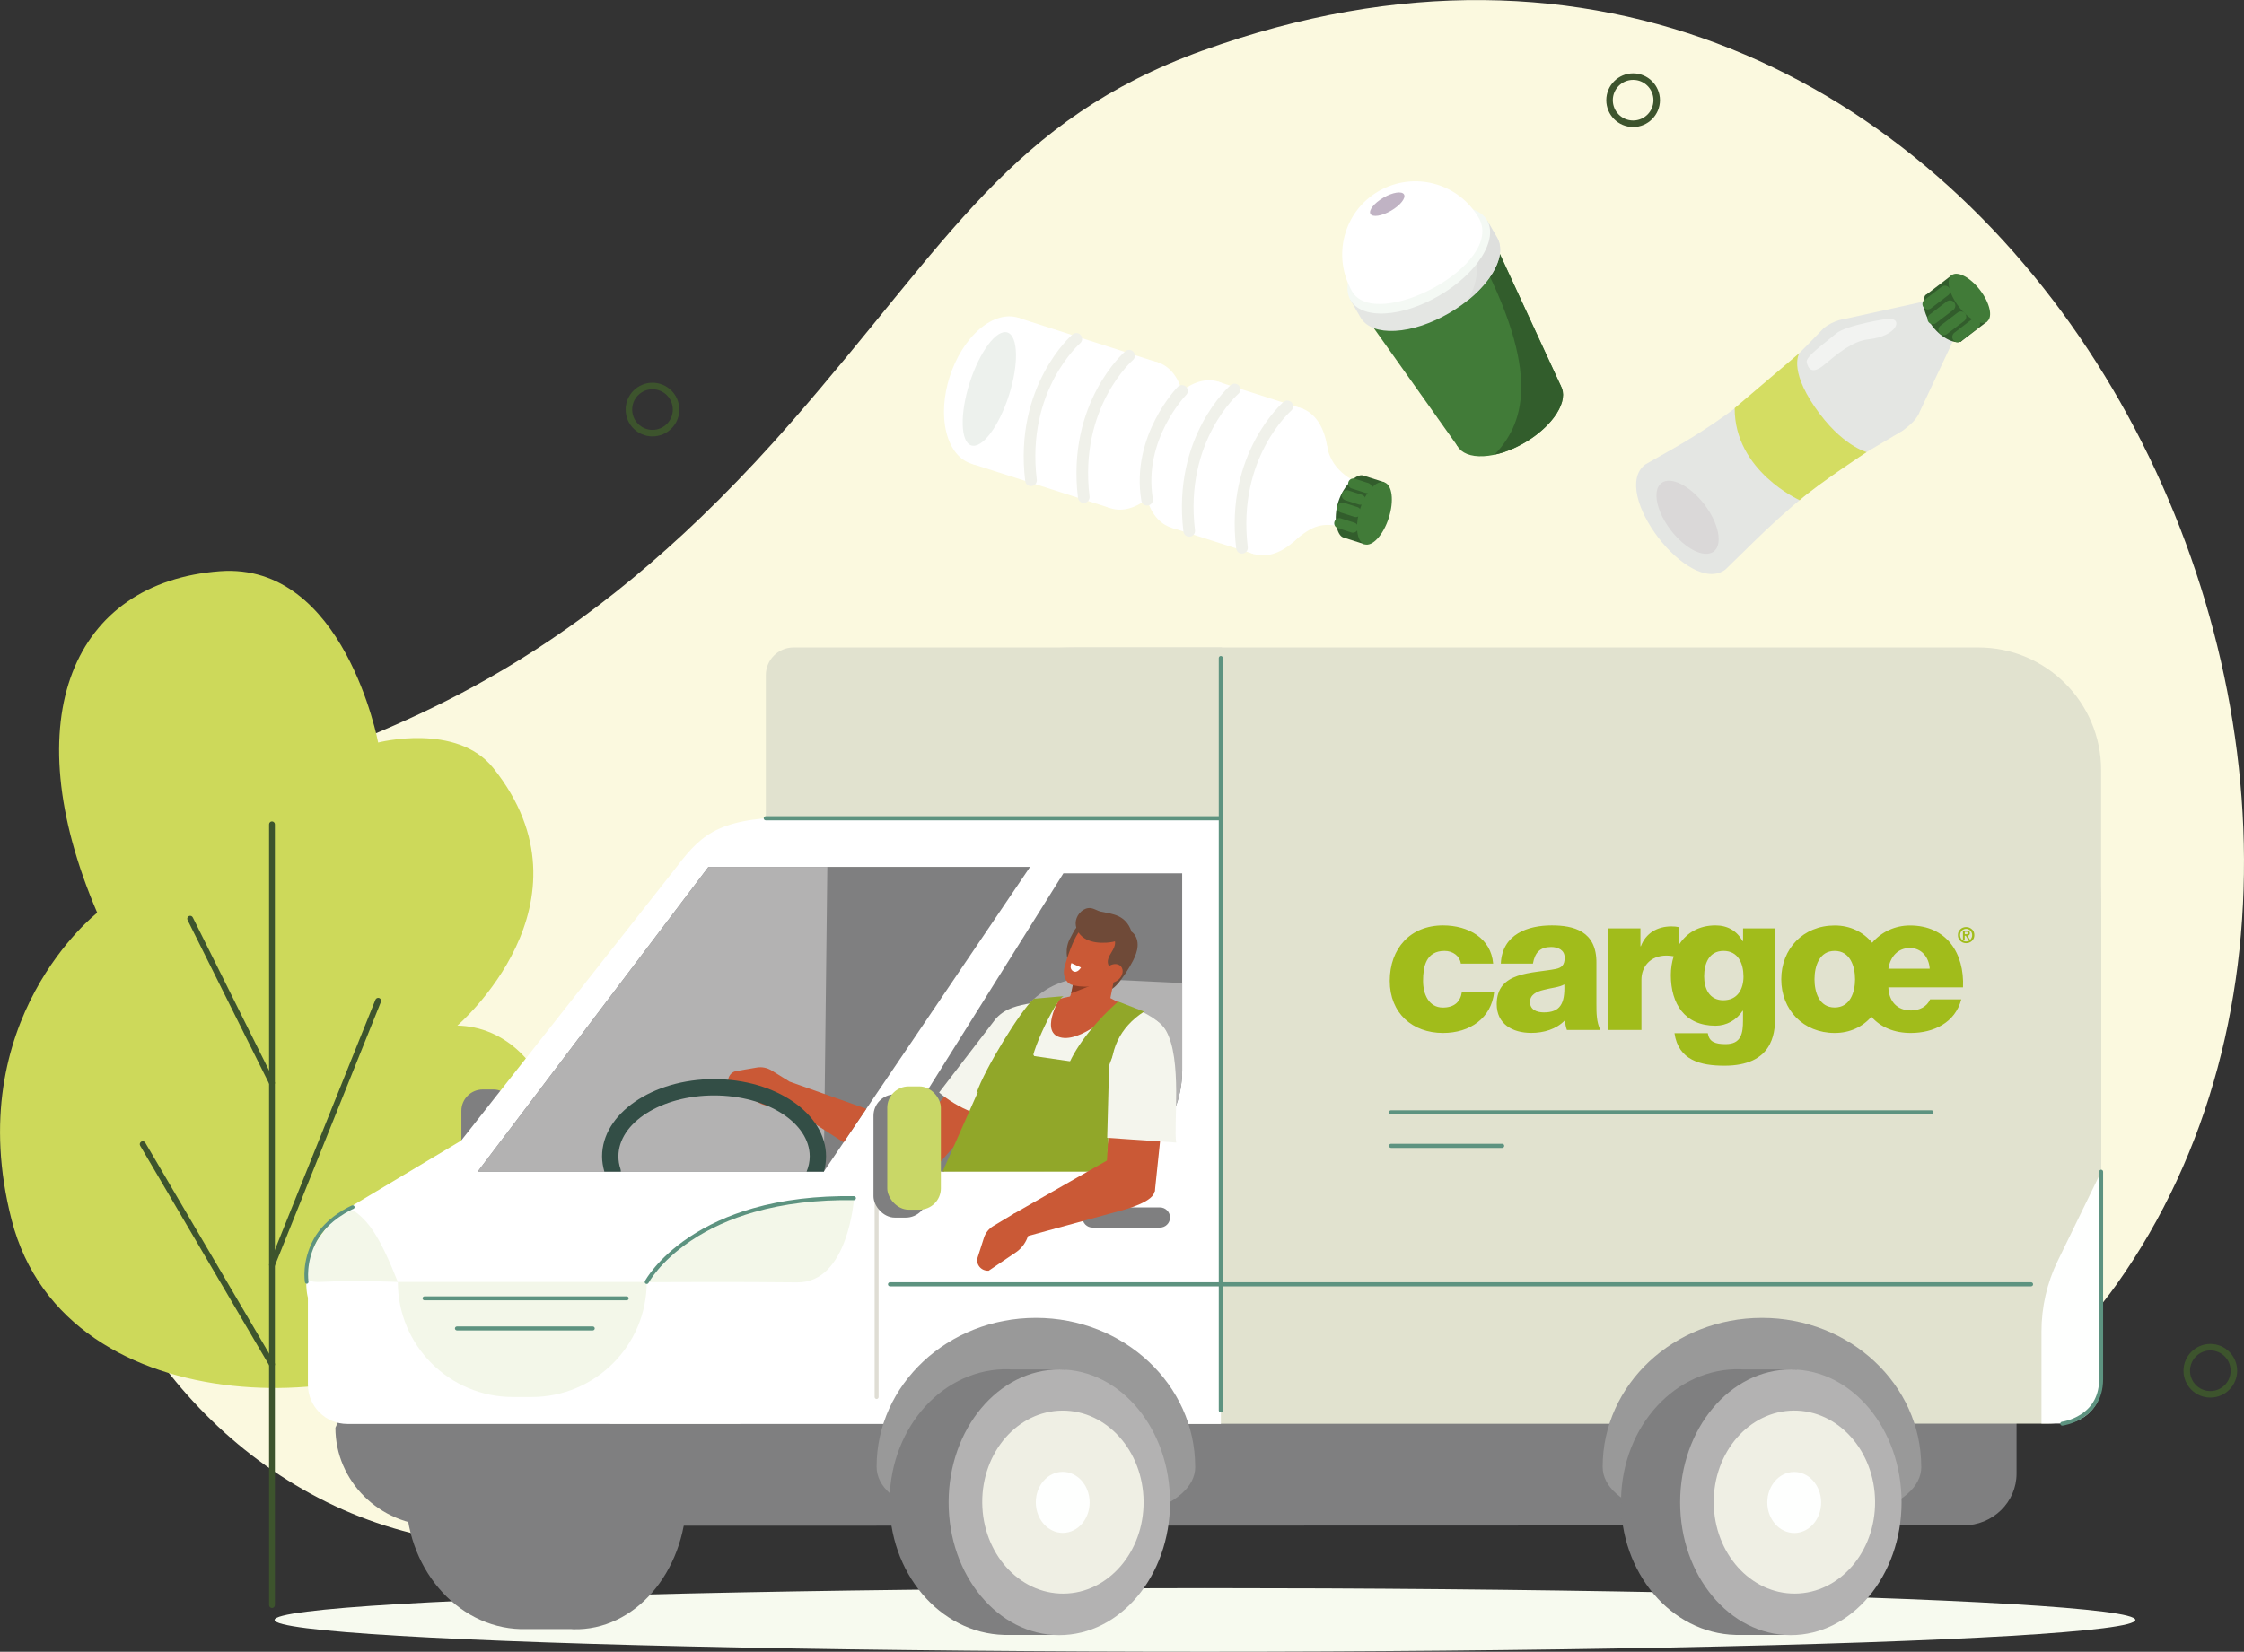<svg xmlns="http://www.w3.org/2000/svg" id="Ebene_2" data-name="Ebene 2" viewBox="0 0 315.99 232.66"><rect x="0" y="0" width="315.99" height="232.66" fill="#333333" stroke="none"/><g id="Ebene_1-2" data-name="Ebene 1"><path d="M169.4,7.1c-27.05,9.77-35.62,26.69-57.77,52.13C55.12,124.14,20.03,94.28,10.25,142.35c-9.77,48.08,50.37,111.93,120.4,49.28,51.18-45.8,128.68,43.75,167.36-10.66,53.06-74.63-17.71-213.93-128.61-173.86Z" style="fill: #fbf9df;"></path><path d="M311.25,196.86c-2.09,0-3.78-1.7-3.78-3.78s1.7-3.78,3.78-3.78,3.78,1.7,3.78,3.78-1.7,3.78-3.78,3.78ZM311.25,190.22c-1.58,0-2.86,1.28-2.86,2.86s1.28,2.86,2.86,2.86,2.86-1.28,2.86-2.86-1.28-2.86-2.86-2.86Z" style="fill: #3d542d;"></path><path d="M91.88,61.47c-2.09,0-3.78-1.7-3.78-3.78s1.7-3.78,3.78-3.78,3.78,1.7,3.78,3.78-1.7,3.78-3.78,3.78ZM91.88,54.83c-1.58,0-2.86,1.28-2.86,2.86s1.28,2.86,2.86,2.86,2.86-1.28,2.86-2.86-1.28-2.86-2.86-2.86Z" style="fill: #3d542d;"></path><path d="M229.97,17.89c-2.09,0-3.78-1.7-3.78-3.78s1.7-3.78,3.78-3.78,3.78,1.7,3.78,3.78-1.7,3.78-3.78,3.78ZM229.97,11.25c-1.58,0-2.86,1.28-2.86,2.86s1.28,2.86,2.86,2.86,2.86-1.28,2.86-2.86-1.28-2.86-2.86-2.86Z" style="fill: #3d542d;"></path><path d="M45.09,142.15c-2.09,0-3.78-1.7-3.78-3.78s1.7-3.78,3.78-3.78,3.78,1.7,3.78,3.78-1.7,3.78-3.78,3.78ZM45.09,135.51c-1.58,0-2.86,1.28-2.86,2.86s1.28,2.86,2.86,2.86,2.86-1.28,2.86-2.86-1.28-2.86-2.86-2.86Z" style="fill: #859556;"></path><g><path d="M53.25,104.59s-4.77-25.44-22.29-24.13c-20.49,1.53-29.11,20.49-17.27,48.11,0,0-19.3,14.99-12.06,43.24,7.64,29.81,53.19,27.88,66.1,13.98,18.76-20.19,10.04-41.06-3.33-41.33,0,0,20.23-17.28,5.06-36.28-5.15-6.45-16.21-3.59-16.21-3.59Z" style="fill: #cdd95a;"></path><path d="M38.3,226.5c-.23,0-.41-.19-.41-.41v-109.98c0-.23.19-.41.41-.41s.41.19.41.41v109.98c0,.23-.19.41-.41.41Z" style="fill: #3d542d;"></path><path d="M38.3,152.95c-.15,0-.3-.08-.37-.23l-11.52-23.13c-.1-.2-.02-.45.19-.55.2-.1.45-.02.55.19l11.52,23.13c.1.2.02.45-.19.55-.06.03-.12.04-.18.04Z" style="fill: #3d542d;"></path><path d="M38.3,178.58c-.05,0-.1,0-.15-.03-.21-.09-.31-.33-.23-.54l14.95-37.2c.09-.21.33-.31.54-.23.21.09.31.33.23.54l-14.95,37.2c-.06.16-.22.26-.38.26Z" style="fill: #3d542d;"></path><path d="M38.3,192.58c-.14,0-.28-.07-.36-.2l-18.2-31c-.12-.2-.05-.45.15-.57.2-.12.45-.05.57.15l18.2,31c.12.2.05.45-.15.57-.07.04-.14.06-.21.06Z" style="fill: #3d542d;"></path></g><path d="M151.45,91.2h127.15c9.53,0,17.27,7.74,17.27,17.27v73.53H107.83v-47.18c0-24.07,19.54-43.62,43.62-43.62Z" style="fill: #e1e2cf;"></path><path d="M171.75,182h-63.91v-86.9c0-2.16,1.75-3.9,3.9-3.9h60.32l-.31,90.8Z" style="fill: #e1e2cf; fill-rule: evenodd;"></path><rect x="64.97" y="153.46" width="7.55" height="17.36" rx="3.01" ry="3.01" style="fill: #7f7f80;"></rect><ellipse cx="169.68" cy="228.18" rx="131.01" ry="4.48" style="fill: #f7faef;"></ellipse><path d="M81.96,192.1v-.03h-.46s-.05,0-.07,0c-.28,0-.55,0-.82,0h-6.15c-.15,0-.3-.02-.44-.02-9.1-.24-16.64,7.94-16.84,18.27-.2,10.33,7.03,18.9,16.13,19.15.19,0,.38,0,.57,0h0s6.57,0,6.57,0c.09,0,.18.01.27.02,8.61.23,15.74-7.96,15.94-18.29.19-10.12-6.34-18.53-14.7-19.1Z" style="fill: #7f7f80;"></path><path d="M47.23,201.09h0c0,7.54,6.2,13.7,13.94,13.83l215.31-.06c4.13,0,7.48-3.27,7.48-7.29v-27.97s-221.6-11.63-221.6-11.63l-15.13,33.13Z" style="fill: #7f7f80;"></path><path d="M90.16,170.75c-5.9,5.78-4.25,12.02-4.25,12.02v17.78h18.31c0-13.41,32.22-14.83,33.34,0h97.63l40.64-.02h12.62c4.1,0,7.43-3.33,7.43-7.43v-66.57c0-6.35-4.68-11.49-10.46-11.49h-137.18c-9.78,0-11.09,3.95-18.4,11.1l-39.68,44.61Z" style="fill: #e1e2cf;"></path><path d="M48.03,170.77c-6.48,5.78-4.67,12.02-4.67,12.02v12.24c0,3.06,2.48,5.54,5.54,5.54h123.02v-85.51h-58.79c-11.49-.01-14.09,2.08-17.85,7.05l-30.35,38.56-16.89,10.1Z" style="fill: #fff;"></path><path d="M171.91,198.95c-.16,0-.29-.13-.29-.29v-105.97c0-.16.13-.29.29-.29s.29.13.29.29v105.97c0,.16-.13.29-.29.29Z" style="fill: #5d9380;"></path><path d="M286,181.19H125.33c-.16,0-.29-.13-.29-.29s.13-.29.29-.29h160.67c.16,0,.29.13.29.29s-.13.29-.29.29Z" style="fill: #5d9380;"></path><path d="M295.88,165.03l-6.15,12.63c-1.48,3.05-2.26,6.45-2.26,9.91v12.94h2.94c3.02.01,5.48-2.44,5.48-5.46v-30.03Z" style="fill: #fefffe;"></path><path d="M163.34,172.91h-9.5c-.78,0-1.42-.64-1.42-1.42h0c0-.78.64-1.42,1.42-1.42h9.5c.78,0,1.42.64,1.42,1.42h0c0,.78-.64,1.42-1.42,1.42Z" style="fill: #7f7f80;"></path><path d="M123.44,197.06c-.15,0-.28-.13-.28-.28v-29.55c0-.15.13-.28.28-.28s.28.13.28.28v29.55c0,.15-.13.28-.28.28Z" style="fill: #dfddd4;"></path><path d="M271.97,156.97h-76.1c-.16,0-.29-.13-.29-.29s.13-.29.29-.29h76.1c.16,0,.29.13.29.29s-.13.29-.29.29Z" style="fill: #5d9380;"></path><path d="M211.53,161.69h-15.65c-.16,0-.29-.13-.29-.29s.13-.29.29-.29h15.65c.16,0,.29.13.29.29s-.13.29-.29.29Z" style="fill: #5d9380;"></path><polygon points="116 165.03 67.27 165.03 99.76 122.11 145.05 122.11 116 165.03" style="fill: #7f7f80;"></polygon><polygon points="116 165.03 67.27 165.03 99.76 122.11 116.5 122.11 116 165.03" style="fill: #b3b2b2;"></polygon><path d="M149.74,123.02l-26.3,42.01h29.3c7.58,0,13.73-6.38,13.73-14.25v-27.76h-16.73Z" style="fill: #7f7f80;"></path><path d="M93.08,178.41c3.3-3.58,7.5-6.22,12.17-7.61,1.82-.54,3.63-1.06,4.99-1.38,4.05-.97,10.02-.64,10.02-.64,0,0-.79,11.95-8.02,11.85-7.23-.1-21.16-.03-21.16-.03l2.01-2.19Z" style="fill: #f3f7e9;"></path><path d="M56.02,180.57c-2.66-6.72-4.2-8.58-6.2-10.05-1.08-.34-6.89,3.83-6.63,9.27.04.73.98.82,2.07.77,4.92-.25,10.75.01,10.75.01Z" style="fill: #f3f7e9;"></path><path d="M43.19,180.82c-.12,0-.23-.09-.25-.21-.02-.12-.49-2.89,1.23-6.07,1.72-3.17,5.25-4.69,5.4-4.75.13-.05.28,0,.34.14.05.13,0,.28-.14.34-.03.01-3.52,1.51-5.15,4.52-1.63,3.01-1.18,5.7-1.18,5.73.02.14-.07.27-.21.3-.02,0-.03,0-.05,0Z" style="fill: #5d9380;"></path><path d="M56.02,180.57h35.05c0,8.95-7.26,16.21-16.21,16.21h-2.63c-8.95,0-16.21-7.26-16.21-16.21h0Z" style="fill: #f3f7e9;"></path><path d="M168.31,206.6c0,11.58-44.87,11.58-44.87,0s10.04-20.97,22.43-20.97,22.43,9.39,22.43,20.97Z" style="fill: #999;"></path><path d="M270.55,206.6c0,11.58-44.87,11.58-44.87,0s10.04-20.97,22.43-20.97,22.43,9.39,22.43,20.97Z" style="fill: #999;"></path><path d="M142.12,192.88c.15,0,.3.02.44.02h7.5v2.53c5,3.33,8.32,9.55,8.18,16.59-.13,7.01-3.64,13.02-8.73,16.09v2.18h-7.54c-.19,0-.38,0-.57,0-9.1-.24-16.32-8.81-16.13-19.15.2-10.33,7.73-18.51,16.84-18.27Z" style="fill: #7f7f80;"></path><ellipse cx="149.18" cy="211.61" rx="18.71" ry="15.59" transform="translate(-62.7 360.42) rotate(-89.9)" style="fill: #b3b2b2;"></ellipse><ellipse cx="149.66" cy="211.59" rx="11.36" ry="12.89" transform="translate(-1.57 1.12) rotate(-.43)" style="fill: #efefe4;"></ellipse><ellipse cx="149.66" cy="211.61" rx="3.79" ry="4.3" transform="translate(-1.56 1.11) rotate(-.42)" style="fill: #fefffe;"></ellipse><path d="M245.12,192.88c.15,0,.3.02.44.02h7.5v2.53c5,3.33,8.32,9.55,8.18,16.59-.13,7.01-3.64,13.02-8.73,16.09v2.18h-7.54c-.19,0-.38,0-.57,0-9.1-.24-16.32-8.81-16.13-19.15.2-10.33,7.73-18.51,16.84-18.27Z" style="fill: #7f7f80;"></path><ellipse cx="252.18" cy="211.61" rx="18.71" ry="15.59" transform="translate(40.13 463.42) rotate(-89.9)" style="fill: #b3b2b2;"></ellipse><ellipse cx="252.67" cy="211.59" rx="11.36" ry="12.89" transform="translate(-1.57 1.89) rotate(-.43)" style="fill: #efefe4;"></ellipse><ellipse cx="252.67" cy="211.61" rx="3.79" ry="4.3" transform="translate(-1.56 1.88) rotate(-.42)" style="fill: #fefffe;"></ellipse><path d="M91.07,180.85s-.09-.01-.13-.03c-.14-.07-.19-.24-.12-.38.07-.13,1.69-3.13,6.15-6.13,2.61-1.75,5.65-3.14,9.04-4.11,4.23-1.21,9.02-1.79,14.24-1.71.15,0,.28.13.28.28,0,.15-.13.28-.28.28,0,0,0,0,0,0-5.15-.08-9.88.49-14.05,1.68-3.33.95-6.32,2.3-8.88,4.02-2.28,1.53-3.79,3.06-4.65,4.08-.94,1.11-1.34,1.86-1.35,1.87-.05.09-.15.15-.25.15Z" style="fill: #5d9380;"></path><polygon points="121.99 156.18 118.79 160.91 109.11 154.67 111.27 152.39 121.99 156.18" style="fill: #ca5936;"></polygon><line x1="184.1" y1="142.48" x2="184.1" y2="142.48" style="fill: none;"></line><path d="M165.23,138.41l-12.55-.6c-4.9,0-9.61,3.97-10.53,8.87l-3.44,18.35h14.03c7.58,0,13.73-6.38,13.73-14.25v-12.27c-.4-.06-.81-.1-1.24-.1Z" style="fill: #b3b2b2;"></path><path d="M151.07,141.42l2.35-.36s.03,0,.04,0l1.39-.36s.05,0,.07,0l2.13.45s0,0,.01,0c0,0,9.6,2.28,7.03,7.02,0,0,0,.02-1.79,2.57l-6.73,7.39c1.77-2.53,5.12-2.55,5.12-2.54-2.41,6.24-6.68,15.11-5.42,9.49l-22.36-.03c6.76-10.51,4.84-18.35,12.69-23.34.03-.02,3.93-.55,5.45-.27Z" style="fill: #f4f5ed; fill-rule: evenodd;"></path><rect x="155.95" y="155.83" width="7.3" height="11.65" transform="translate(17.67 -15.71) rotate(5.97)" style="fill: #ca5936;"></rect><path d="M111.42,152.5l-2.76-1.71c-.63-.39-1.37-.54-2.08-.42l-2.88.49c-1,.17-1.5,1.33-.96,2.24h0l4.09,2.23c.9.49,2.01.63,3.1.39l1.81-.4.05-2.12c0-.28-.14-.55-.38-.7Z" style="fill: #ca5936;"></path><path d="M87.42,165.03c0-.12,0-.25-.05-.38-.2-.58-.29-1.18-.29-1.77,0-4.73,6.04-8.58,13.47-8.58s13.47,3.85,13.47,8.58c0,.73-.15,1.45-.44,2.15h2.44c.2-.7.3-1.42.3-2.15,0-6-7.07-10.88-15.77-10.88s-15.77,4.88-15.77,10.88c0,.72.12,1.44.32,2.15h2.32Z" style="fill: #334e46;"></path><path d="M290.4,200.81c-.14,0-.26-.1-.28-.24-.02-.15.09-.29.24-.31.03,0,1.35-.19,2.64-1.02,1.72-1.1,2.59-2.78,2.59-4.98v-29.22c0-.15.13-.28.28-.28s.28.13.28.28v29.22c0,3.01-1.56,4.63-2.87,5.46-1.41.89-2.79,1.08-2.85,1.09-.01,0-.02,0-.04,0Z" style="fill: #5d9380;"></path><polygon points="134.19 153.09 129.17 158.84 129.99 166.44 140.26 154.72 134.19 153.09" style="fill: #ca5936;"></polygon><path d="M150.93,140.43s-3.85.49-6.43,1c-1.7.34-3.44.82-4.63,2.52l-7.63,9.94c2.1,1.77,7.3,4.95,9.34,1.94l4.41-10.95,4.93-4.45Z" style="fill: #f4f5ed; fill-rule: evenodd;"></path><path d="M149.19,140.67s-2.92,4.96.35,5.5c3.27.54,8.44-4.73,8.44-4.73,0,0-3.52-1.87-3.63-1.87-.11,0-5.16,1.11-5.16,1.11Z" style="fill: #ca5936; fill-rule: evenodd;"></path><g><path d="M155.92,139.36c.39.13.77.01,1.46-.77.72-.82,1.68-2.3,2.16-3.26.33-.66.61-1.35.65-2.06.05-.71-.17-1.46-.71-1.93-.64-.56-1.65-.65-2.49-.34-.84.31-1.52.96-1.98,1.7-.46.74-.73,1.57-.95,2.4-.25.93-.45,1.93-.1,2.8.35.87,2.03,1.53,1.96,1.46Z" style="fill: #6f4a38;"></path><path d="M150.38,135.29s-.59-1.61.39-3.27c.35-.6.56-1.38,1.46-1.88,3.41-1.91,2.3,4.47,2.2,4.53s-4.04.63-4.04.63Z" style="fill: #6f4a38; fill-rule: evenodd;"></path><path d="M152.08,136.13s-1.04,3.16-1.9,5.78c-.23.7,0,1.45.61,1.96.6.52,5.05-.71,5.25-1.69.5-2.51,1.41-7.08,1.41-7.08l-5.37,1.03h0Z" style="fill: #ca5936; fill-rule: evenodd;"></path><polygon points="151.2 138.08 150.83 139.92 153.42 138.9 151.2 138.08" style="fill: #8d3e25; fill-rule: evenodd;"></polygon><path d="M158.25,133.98c.42-.89.02-1.9-.89-2.26-.97-.38-2.19-.86-3.16-1.24-.91-.36-1.85.14-2.4.97-.65.97-1.5,3.2-1.92,4.87-.23.94.09,2.03,1,2.38.97.38,4.3.61,5.38-.98.82-1.21,1.37-2.43,1.99-3.74h0Z" style="fill: #ca5936; fill-rule: evenodd;"></path><path d="M150.88,135.66l1.34.62s-.52.89-1.12.51c-.6-.38-.22-1.14-.22-1.14Z" style="fill: #fff; fill-rule: evenodd;"></path><path d="M158.71,131.59c-.68.85-1.84,1.12-2.89,1.19-.99.06-2.01-.03-2.86-.47-.85-.44-1.49-1.29-1.49-2.27s.8-2.01,1.79-2.13c.65-.08,1.18.38,1.8.51,1.5.33,3.43.38,4.27,2.78,0,.03-.7.37-.63.39Z" style="fill: #6f4a38; fill-rule: evenodd;"></path><path d="M156.5,136.36c-.41-.18-.56-.67-.49-1.11s.33-.82.56-1.21c.23-.39.45-.8.45-1.24,0-.46-.22-.98.12-1.33.17-.17.44-.23.68-.21.65.05,1.16.57,1.3,1.17.14.6-.04,1.24-.36,1.8-.32.55-.78,1.03-1.23,1.49-.18.19-.37.38-.55.57-.08.08-.17.17-.29.18s-.23-.13-.2-.12Z" style="fill: #6f4a38;"></path><ellipse cx="156.72" cy="137.13" rx="1.5" ry="1.17" transform="translate(-51.52 138.04) rotate(-41.44)" style="fill: #ca5936;"></ellipse></g><path d="M157.45,141.07c-2.82,2.49-5.81,5.98-7.08,9.13l6.16,2.19c-.45-4.44,1.17-7.68,4.57-9.9l-3.65-1.42Z" style="fill: #91a729;"></path><path d="M145.59,150.3c-1.55.07,3.11-9.81,4.22-9.99l-4.22.37c-1.83,1.57-6.96,9.95-8.06,13.23l8.06-3.61Z" style="fill: #91a729;"></path><polygon points="132.73 165.03 137.72 153.77 143.45 145.34 145.64 148.76 151.49 149.61 156.53 152.39 155.78 165.03 132.73 165.03" style="fill: #91a729; fill-rule: evenodd;"></polygon><g><rect x="123" y="154.15" width="7.55" height="17.36" rx="3.01" ry="3.01" style="fill: #7f7f80;"></rect><rect x="124.94" y="153.03" width="7.55" height="17.36" rx="3.01" ry="3.01" style="fill: #c9d767;"></rect></g><path d="M142.68,171.01l-2.79,1.67c-.64.38-1.11.97-1.33,1.65l-.89,2.78c-.31.97.49,1.94,1.55,1.88h0l3.86-2.61c.85-.58,1.49-1.5,1.77-2.57l.48-1.79-1.86-1.02c-.25-.14-.56-.13-.8.02Z" style="fill: #ca5936;"></path><path d="M142.71,170.99l13.2-7.54c3.49-1.41,6.67.63,6.67,4.29h0c0,1.44-3.73,2.54-5.13,2.89l-14.1,3.85-.65-3.49Z" style="fill: #ca5936; fill-rule: evenodd;"></path><path d="M156.18,150.09l-.27,10.18,9.72.67c-.41-2.28.89-11.83-1.47-15.81-.59-.99-1.78-1.92-3.15-1.88-2.58.06-4.83,6.84-4.83,6.84Z" style="fill: #f4f5ed; fill-rule: evenodd;"></path><path d="M171.91,115.55h-64.08c-.16,0-.29-.13-.29-.29s.13-.29.29-.29h64.08c.16,0,.29.13.29.29s-.13.29-.29.29Z" style="fill: #5d9380;"></path><path d="M278.02,131.71c0-.17-.03-.33-.09-.47-.06-.14-.15-.26-.26-.35-.11-.1-.23-.17-.37-.23-.14-.05-.29-.08-.44-.08s-.3.03-.44.08c-.14.05-.26.13-.37.23-.11.1-.19.22-.26.35-.06.14-.09.29-.09.47s.03.33.09.47c.06.14.15.26.26.36.11.1.23.17.37.23.14.05.29.08.44.08s.3-.03.44-.08c.14-.05.26-.13.37-.23.11-.1.19-.22.26-.36.06-.14.09-.29.09-.47h0ZM277.71,131.71c0,.13-.02.25-.07.36-.05.11-.11.2-.18.28-.08.08-.17.14-.27.19-.1.04-.21.07-.33.07s-.23-.02-.33-.07c-.1-.04-.19-.11-.27-.19-.08-.08-.14-.17-.18-.28-.04-.11-.07-.23-.07-.36s.02-.25.07-.35c.04-.11.11-.2.18-.28.08-.08.17-.14.27-.18.1-.04.21-.07.33-.07s.23.02.33.07c.1.04.19.11.27.18.08.08.14.17.18.28.05.11.07.23.07.35h0ZM277.39,132.34l-.34-.55s.09-.01.13-.03c.04-.01.07-.03.11-.06.03-.03.05-.06.07-.1.02-.04.03-.09.03-.15,0-.14-.04-.23-.13-.29-.09-.06-.21-.08-.37-.08h-.48v1.27h.25v-.54h.16l.31.54h.26ZM276.99,131.59s-.06,0-.1,0h-.22v-.33h.21s.06,0,.09,0c.03,0,.06.01.08.02.02.01.05.03.06.05.02.02.02.05.02.08,0,.04,0,.07-.02.09-.01.02-.03.04-.05.05-.02.01-.05.02-.08.02h0ZM268.95,130.36c-2.1,0-4.03.91-5.32,2.43-1.27-1.52-3.09-2.43-5.27-2.43-4.44,0-7.53,3.28-7.53,7.58s3.09,7.56,7.53,7.56c2.12,0,3.92-.85,5.16-2.29,1.3,1.49,3.23,2.29,5.54,2.29,3.2,0,6.26-1.43,7.12-4.74h-4.39c-.44,1.05-1.54,1.57-2.68,1.57-1.99,0-3.12-1.3-3.2-3.25h10.51c.22-4.85-2.34-8.72-7.47-8.72h0ZM261.22,137.94c0,1.82-.69,3.97-2.87,3.97s-2.84-2.15-2.84-3.97.66-4,2.84-4,2.87,2.18,2.87,4h0ZM271.73,136.45h-5.82c.28-1.74,1.38-2.92,3.03-2.92s2.7,1.32,2.79,2.92h0ZM249.95,143.35v-12.58h-4.5v1.79h-.06c-.83-1.46-2.12-2.21-3.83-2.21-2.33,0-4.05,1.06-5.1,2.67v-2.42c-.36-.08-.74-.11-1.1-.11-2.01,0-3.61.97-4.3,2.79h-.06v-2.51h-4.55v14.31h4.69v-7.09c0-1.79,1.21-3.39,3.53-3.39.35,0,.68.04,1.01.1-.26.82-.4,1.73-.4,2.66,0,4.03,1.96,7.12,6.29,7.12,1.52,0,2.95-.77,3.81-2.1h.06v1.35c0,1.77-.22,3.34-2.45,3.34-.72,0-1.3-.08-1.71-.3-.44-.22-.69-.61-.8-1.24h-4.69c.55,3.83,3.7,4.58,7.03,4.58,6.7,0,7.14-4.41,7.14-6.76h0ZM245.51,137.55c0,1.79-.85,3.34-2.84,3.34s-2.7-1.68-2.7-3.36c0-1.77.66-3.59,2.73-3.59s2.81,1.79,2.81,3.61h0ZM220.63,145.08h4.72c-.55-1.13-.55-2.45-.55-3.67v-5.74c.06-4.58-3.28-5.32-6.29-5.32-3.31,0-6.98,1.19-7.17,5.38h4.52c.28-1.57,1.02-2.34,2.57-2.34.94,0,1.9.41,1.9,1.49s-.44,1.43-1.24,1.6c-3.25.66-8.33.3-8.33,4.96,0,2.76,2.15,4.05,4.88,4.05,1.71,0,3.5-.5,4.72-1.77.06.47.11.91.28,1.35h0ZM217.41,142.6c-1.05,0-1.96-.39-1.96-1.46,0-1.02.88-1.46,1.93-1.71,1.02-.28,2.23-.36,2.9-.77.11,2.76-.63,3.94-2.87,3.94h0ZM200.39,138.16c0-1.99.41-4.22,3.03-4.22,1.19,0,2.15.74,2.29,1.79h4.55c-.3-3.59-3.5-5.38-7.06-5.38-4.61,0-7.5,3.25-7.5,7.81s3.2,7.34,7.5,7.34c3.81,0,6.81-2.1,7.2-5.76h-4.55c-.19,1.35-1.05,2.18-2.67,2.18-1.99,0-2.79-1.9-2.79-3.75h0Z" style="fill: #a1bc1b;"></path><path d="M88.25,183.16h-28.47c-.15,0-.28-.13-.28-.28s.13-.28.28-.28h28.47c.15,0,.28.13.28.28s-.13.28-.28.28Z" style="fill: #5d9380;"></path><path d="M83.47,187.4h-19.13c-.15,0-.28-.13-.28-.28s.13-.28.28-.28h19.13c.15,0,.28.13.28.28s-.13.28-.28.28Z" style="fill: #5d9380;"></path><g><polygon points="192.03 44.21 205.23 62.82 219.79 54.37 210.22 33.66 192.03 44.21" style="fill: #417b38;"></polygon><path d="M219.19,58.25c-1.99,3.13-6.59,5.82-10.28,6.01-3.69.19-5.07-2.19-3.09-5.32,1.99-3.13,6.59-5.82,10.28-6.01s5.07,2.19,3.09,5.32Z" style="fill: #417b38;"></path><path d="M209.65,38.6c-2.52,3.96-8.34,7.36-13.02,7.6-4.67.24-6.42-2.78-3.91-6.74,2.52-3.96,8.34-7.36,13.02-7.6,4.67-.24,6.42,2.78,3.91,6.74Z" style="fill: #e7eaa0;"></path><path d="M210.44,64.05c3.35-.71,7.03-3.09,8.76-5.8.99-1.55,1.14-2.92.6-3.88h0s-9.57-20.71-9.57-20.71l-2.41,1.4c9.62,17.92,6.54,24.86,2.63,28.99Z" style="fill: #325d2c;"></path><path d="M208.29,31.8c-.67-.16-1.45-.22-2.32-.18-4.88.25-10.97,3.81-13.6,7.95-.41.65-.71,1.27-.91,1.85l-1.34.77,1.59,2.74h.01c.79,1.15,2.42,1.79,4.73,1.67,4.88-.25,10.97-3.81,13.6-7.95,1.3-2.05,1.51-3.86.79-5.14h0s-1.39-2.39-1.39-2.39l-1.17.67Z" style="fill: #e4e6e3;"></path><path d="M209.46,31.13l-1.17.67c-.39-.09-.82-.15-1.28-.18,2.54,6.91-.32,10.63-.43,10.77,1.41-1.12,2.62-2.4,3.47-3.73,1.3-2.05,1.51-3.86.79-5.14h0s-1.39-2.39-1.39-2.39Z" style="fill: #dedfdd;"></path><path d="M208.63,36.2c-2.63,4.14-8.72,7.7-13.6,7.95s-6.71-2.9-4.08-7.04c2.63-4.14,8.72-7.7,13.6-7.95,4.88-.25,6.71,2.9,4.08,7.04Z" style="fill: #f4f9f4;"></path><path d="M208.22,30.67c3.82,6.59-14.53,16.16-17.84,10.35-2.82-4.95-1.18-11.24,3.75-14.09,4.93-2.86,11.24-1.18,14.09,3.75Z" style="fill: #fff;"></path><path d="M197.71,27.39c.29.51-.53,1.53-1.83,2.29-1.31.76-2.61.96-2.9.45-.29-.51.53-1.53,1.83-2.29,1.31-.76,2.61-.96,2.9-.45Z" style="fill: #c0b3c4;"></path></g><g><polygon points="163.4 51.17 143.38 44.76 136.8 65.32 156.25 71.54 163.4 51.17" style="fill: #fff;"></polygon><path d="M133.26,60.89c-1.19-4.8.91-11.3,4.68-14.54,3.77-3.23,7.8-1.97,8.99,2.83,1.19,4.8-.91,11.3-4.68,14.54-3.77,3.23-7.8,1.97-8.99-2.83Z" style="fill: #fff;"></path><path d="M152.88,67.17c-1.19-4.8.91-11.3,4.68-14.54,3.77-3.23,7.8-1.97,8.99,2.83,1.19,4.8-.91,11.3-4.68,14.54-3.77,3.23-7.8,1.97-8.99-2.83Z" style="fill: #fff;"></path><polygon points="183.56 57.62 171.52 53.77 164.94 74.32 176.63 78.06 183.56 57.62" style="fill: #fff;"></polygon><path d="M161.4,69.89c-1.19-4.8.91-11.3,4.68-14.54,3.77-3.23,7.8-1.97,8.99,2.83s-.91,11.3-4.68,14.54c-3.77,3.23-7.8,1.97-8.99-2.83Z" style="fill: #fff;"></path><path d="M173.02,73.61c-1.19-4.8.91-11.3,4.68-14.54,3.77-3.23,7.8-1.97,8.99,2.83,1.19,4.8-.91,11.3-4.68,14.54-3.77,3.23-7.8,1.97-8.99-2.83Z" style="fill: #fff;"></path><path d="M136.77,62.74c-1.52-.49-1.62-4.44-.22-8.84,1.41-4.39,3.78-7.56,5.31-7.07,1.52.49,1.62,4.44.22,8.84-1.41,4.39-3.78,7.56-5.31,7.07Z" style="fill: #edf1ed;"></path><path d="M182,76.44c3-2.68,4.26-2.82,7.42-2.2l1.98-6.2s-3.95-1.32-4.54-5.3l-4.86,13.69Z" style="fill: #fff;"></path><rect x="187.48" y="70.26" width="9.17" height="3.12" transform="translate(65.11 232.85) rotate(-72.25)" style="fill: #325d2c;"></rect><path d="M189.14,75.7c-.87-.28-1.46-2.62-.68-5.03.77-2.41,2.61-3.98,3.48-3.7.87.28.95,2.46.18,4.87s-2.1,4.14-2.97,3.86Z" style="fill: #325d2c;"></path><path d="M192.15,76.67c-1.11-.36-1.39-2.6-.62-5.01.77-2.41,2.3-4.08,3.41-3.72,1.11.36,1.39,2.6.62,5.01-.77,2.41-2.3,4.08-3.41,3.72Z" style="fill: #417b38;"></path><g><line x1="192.47" y1="68.73" x2="190.56" y2="68.12" style="fill: none; stroke: #417b38; stroke-linecap: round; stroke-linejoin: round; stroke-width: 1.44px;"></line><line x1="191.56" y1="70.38" x2="189.65" y2="69.77" style="fill: none; stroke: #417b38; stroke-linecap: round; stroke-linejoin: round; stroke-width: 1.44px;"></line><line x1="190.92" y1="72.11" x2="189.01" y2="71.5" style="fill: none; stroke: #417b38; stroke-linecap: round; stroke-linejoin: round; stroke-width: 1.44px;"></line><line x1="190.51" y1="74.31" x2="188.6" y2="73.7" style="fill: none; stroke: #417b38; stroke-linecap: round; stroke-linejoin: round; stroke-width: 1.44px;"></line></g><path d="M186.05,63.79s-1.16-3.85-3.42-4.71c-1.83-.69-5.33-2.36-5.87-1.77-.54.59-1.18,1.6,1.09,2.22,2.27.62,5.31,1.2,6.6,5.31.75,2.38,2.23.85,1.6-1.05Z" style="fill: #fff; opacity: .51;"></path><path d="M166.44,55.06s-6.38,6.52-4.91,15.33" style="fill: none; stroke: #f0f1ea; stroke-linecap: round; stroke-linejoin: round; stroke-width: 1.64px;"></path><path d="M158.99,50.1s-7.96,6.89-6.38,19.92" style="fill: none; stroke: #f0f1ea; stroke-linecap: round; stroke-linejoin: round; stroke-width: 1.64px;"></path><path d="M151.56,47.73s-7.96,6.89-6.38,19.92" style="fill: none; stroke: #f0f1ea; stroke-linecap: round; stroke-linejoin: round; stroke-width: 1.64px;"></path><path d="M181.27,57.24s-7.96,6.89-6.38,19.92" style="fill: none; stroke: #f0f1ea; stroke-linecap: round; stroke-linejoin: round; stroke-width: 1.64px;"></path><path d="M173.84,54.86s-7.96,6.89-6.38,19.92" style="fill: none; stroke: #f0f1ea; stroke-linecap: round; stroke-linejoin: round; stroke-width: 1.64px;"></path></g><g><path d="M270.4,57.84l4.97-10.58-3.78-4.94s-8.77,1.93-11.68,2.57c-.31.04-.61.11-.92.2h0c-.75.22-1.46.57-2.12,1.07l-2.31,2.38c-5.61,5.76-12.01,10.7-19,14.68l-3.89,2.21c-5.08,3.88,6.23,18.66,11.31,14.78l3.85-3.77c4.89-4.79,10.12-9.26,16.01-12.76l5.11-3.03c1.07-.82,2.03-1.62,2.44-2.81Z" style="fill: #e4e6e3;"></path><rect x="273.07" y="39.35" width="4.74" height="8.21" transform="translate(30.26 176.28) rotate(-37.41)" style="fill: #325d2c;"></rect><path d="M276.19,48.05c-.65.5-2.67-.27-4.05-2.07-1.38-1.8-1.59-3.95-.94-4.45.65-.5,2.29.56,3.67,2.36,1.38,1.8,1.97,3.66,1.32,4.16Z" style="fill: #325d2c;"></path><ellipse cx="277.32" cy="42.01" rx="1.9" ry="4.11" transform="translate(31.52 177.13) rotate(-37.41)" style="fill: #417b38;"></ellipse><path d="M241.32,77.68c-1.31,1-4.01-.35-6.05-3.01s-2.63-5.63-1.32-6.63c1.31-1,4.01.35,6.05,3.01,2.04,2.66,2.63,5.63,1.32,6.63Z" style="fill: #dad8d8;"></path><path d="M253.4,49.71s-1.58,2.18,2.16,7.63c3.74,5.46,7.3,6.34,7.3,6.34,0,0-6.74,4.42-9.44,6.77,0,0-9.19-4.08-9.15-12.97l9.14-7.77Z" style="fill: #d4dd62;"></path><line x1="273.87" y1="40.99" x2="271.46" y2="42.83" style="fill: none; stroke: #417b38; stroke-linecap: round; stroke-linejoin: round; stroke-width: 1.5px;"></line><path d="M265.94,44.88s-5.95.85-7.44,2.14c-1.49,1.28-4.27,3.21-4.09,3.99.18.78.64,1.89,2.46.38,1.82-1.51,3.94-3.35,6.27-3.6,3.96-.42,4.92-2.95,2.8-2.9Z" style="fill: #fff; opacity: .51;"></path><line x1="274.59" y1="43.06" x2="272.17" y2="44.91" style="fill: none; stroke: #417b38; stroke-linecap: round; stroke-linejoin: round; stroke-width: 1.5px;"></line><line x1="276.13" y1="44.62" x2="273.71" y2="46.46" style="fill: none; stroke: #417b38; stroke-linecap: round; stroke-linejoin: round; stroke-width: 1.5px;"></line><line x1="278.07" y1="45.61" x2="275.66" y2="47.46" style="fill: none; stroke: #417b38; stroke-linecap: round; stroke-linejoin: round; stroke-width: 1.5px;"></line></g></g></svg>